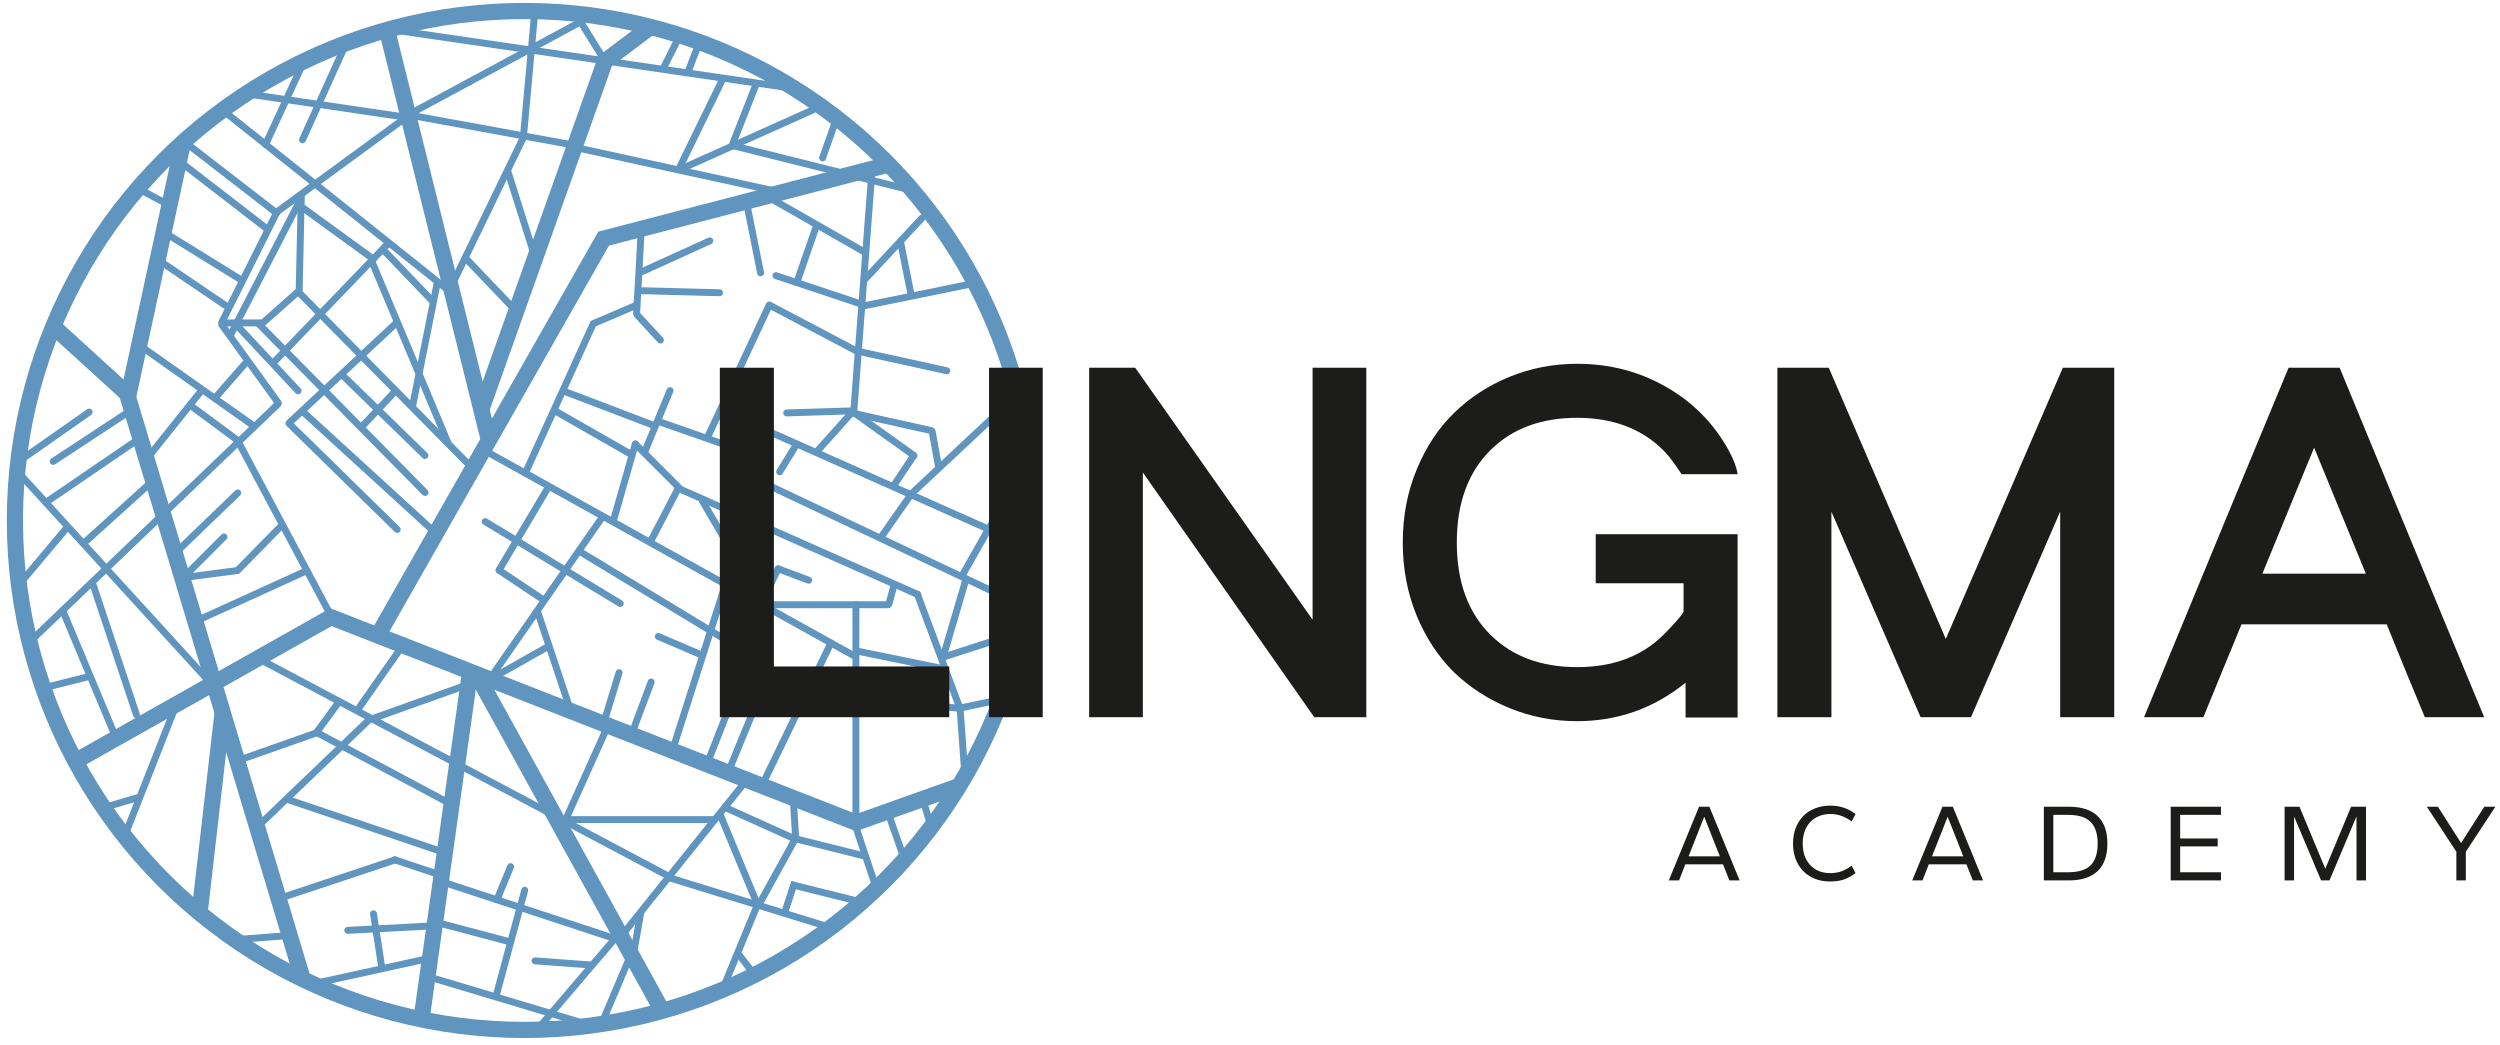 <?xml version="1.0" encoding="UTF-8"?> <svg xmlns="http://www.w3.org/2000/svg" width="189" height="79" viewBox="0 0 189 79" fill="none"><line x1="64.693" y1="62.493" x2="66.091" y2="66.686" stroke="#5F95BE" stroke-width="0.524"></line><line x1="59.989" y1="60.641" x2="60.164" y2="63.61" stroke="#5F95BE" stroke-width="0.524"></line><path d="M60.078 66.682L59.282 69.111" stroke="#5F95BE" stroke-width="0.524"></path><line x1="59.966" y1="63.369" x2="65.555" y2="64.766" stroke="#5F95BE" stroke-width="0.524"></line><line x1="59.791" y1="66.867" x2="65.381" y2="68.264" stroke="#5F95BE" stroke-width="0.524"></line><line x1="46.948" y1="70.799" x2="56.206" y2="59.27" stroke="#5F95BE" stroke-width="0.524"></line><line x1="50.548" y1="66.343" x2="62.425" y2="70.011" stroke="#5F95BE" stroke-width="0.524"></line><line x1="57.176" y1="68.613" x2="54.73" y2="74.552" stroke="#5F95BE" stroke-width="0.524"></line><line x1="55.743" y1="72.023" x2="56.965" y2="73.595" stroke="#5F95BE" stroke-width="0.524"></line><line x1="48.458" y1="68.911" x2="47.934" y2="71.88" stroke="#5F95BE" stroke-width="0.524"></line><line x1="47.568" y1="72.462" x2="45.646" y2="77.003" stroke="#5F95BE" stroke-width="0.524"></line><line x1="54.38" y1="61.429" x2="57.35" y2="68.591" stroke="#5F95BE" stroke-width="0.524"></line><line x1="54.595" y1="60.941" x2="60.01" y2="63.386" stroke="#5F95BE" stroke-width="0.524"></line><line x1="19.502" y1="49.769" x2="50.768" y2="66.362" stroke="#5F95BE" stroke-width="0.524"></line><line x1="45.819" y1="55.174" x2="42.675" y2="62.161" stroke="#5F95BE" stroke-width="0.524"></line><line x1="53.964" y1="61.963" x2="42.61" y2="61.963" stroke="#5F95BE" stroke-width="0.524"></line><line x1="46.72" y1="71.038" x2="33.445" y2="66.671" stroke="#5F95BE" stroke-width="0.524"></line><line x1="37.535" y1="75.181" x2="39.669" y2="67.302" stroke="#5F95BE" stroke-width="0.524" stroke-linecap="round"></line><line x1="40.834" y1="77.58" x2="46.607" y2="70.817" stroke="#5F95BE" stroke-width="0.524" stroke-linecap="round"></line><line x1="40.446" y1="72.641" x2="44.639" y2="72.951" stroke="#5F95BE" stroke-width="0.524" stroke-linecap="round"></line><line x1="32.107" y1="73.756" x2="43.832" y2="77.273" stroke="#5F95BE" stroke-width="0.524" stroke-linecap="round"></line><line x1="32.974" y1="69.726" x2="38.406" y2="71.164" stroke="#5F95BE" stroke-width="0.524" stroke-linecap="round"></line><line x1="23.945" y1="74.319" x2="32.167" y2="72.51" stroke="#5F95BE" stroke-width="0.524" stroke-linecap="round"></line><line x1="28.236" y1="69.084" x2="28.856" y2="73.108" stroke="#5F95BE" stroke-width="0.524" stroke-linecap="round"></line><line x1="32.406" y1="70.014" x2="26.292" y2="70.335" stroke="#5F95BE" stroke-width="0.524" stroke-linecap="round"></line><line x1="21.933" y1="70.719" x2="17.914" y2="71.028" stroke="#5F95BE" stroke-width="0.524" stroke-linecap="round"></line><line x1="29.868" y1="65.005" x2="21.457" y2="67.809" stroke="#5F95BE" stroke-width="0.524" stroke-linecap="round"></line><line x1="27.93" y1="54.388" x2="19.924" y2="62.06" stroke="#5F95BE" stroke-width="0.524" stroke-linecap="round"></line><line x1="33.195" y1="64.315" x2="21.814" y2="60.465" stroke="#5F95BE" stroke-width="0.524" stroke-linecap="round"></line><line x1="34.046" y1="60.764" x2="24.028" y2="55.421" stroke="#5F95BE" stroke-width="0.524" stroke-linecap="round"></line><line x1="23.935" y1="55.401" x2="18.49" y2="57.322" stroke="#5F95BE" stroke-width="0.524" stroke-linecap="round"></line><line x1="25.549" y1="53.163" x2="23.937" y2="55.361" stroke="#5F95BE" stroke-width="0.524" stroke-linecap="round"></line><line x1="30.448" y1="48.793" x2="27.08" y2="53.603" stroke="#5F95BE" stroke-width="0.524" stroke-linecap="round"></line><line x1="34.94" y1="51.907" x2="28.098" y2="54.351" stroke="#5F95BE" stroke-width="0.524" stroke-linecap="round"></line><line x1="45.471" y1="39.187" x2="37.386" y2="50.809" stroke="#5F95BE" stroke-width="0.524" stroke-linecap="round"></line><line x1="41.288" y1="48.959" x2="37.727" y2="50.971" stroke="#5F95BE" stroke-width="0.524" stroke-linecap="round"></line><line x1="40.671" y1="46.322" x2="42.951" y2="53.161" stroke="#5F95BE" stroke-width="0.524" stroke-linecap="round"></line><line x1="46.802" y1="50.852" x2="45.732" y2="54.368" stroke="#5F95BE" stroke-width="0.524" stroke-linecap="round"></line><line x1="49.227" y1="51.562" x2="47.839" y2="55.263" stroke="#5F95BE" stroke-width="0.524" stroke-linecap="round"></line><line x1="55.334" y1="52.961" x2="53.605" y2="57.364" stroke="#5F95BE" stroke-width="0.524" stroke-linecap="round"></line><line x1="54.833" y1="44.216" x2="50.974" y2="56.293" stroke="#5F95BE" stroke-width="0.524" stroke-linecap="round"></line><line x1="57.449" y1="39.675" x2="55.868" y2="44.418" stroke="#5F95BE" stroke-width="0.524" stroke-linecap="round"></line><line x1="48.031" y1="33.558" x2="46.428" y2="39.168" stroke="#5F95BE" stroke-width="0.524" stroke-linecap="round"></line><line x1="51.281" y1="36.904" x2="49.252" y2="40.806" stroke="#5F95BE" stroke-width="0.524" stroke-linecap="round"></line><line x1="53.099" y1="37.87" x2="55.281" y2="41.609" stroke="#5F95BE" stroke-width="0.524" stroke-linecap="round"></line><line x1="58.806" y1="43.015" x2="57.631" y2="45.51" stroke="#5F95BE" stroke-width="0.524" stroke-linecap="round"></line><line x1="61.137" y1="43.866" x2="58.833" y2="43.002" stroke="#5F95BE" stroke-width="0.524" stroke-linecap="round"></line><line x1="67.152" y1="45.719" x2="58.069" y2="45.719" stroke="#5F95BE" stroke-width="0.524" stroke-linecap="round"></line><line x1="71.297" y1="50.554" x2="64.998" y2="49.261" stroke="#5F95BE" stroke-width="0.524" stroke-linecap="round"></line><line x1="76.852" y1="47.885" x2="71.412" y2="49.645" stroke="#5F95BE" stroke-width="0.524" stroke-linecap="round"></line><line x1="73.006" y1="43.864" x2="71.407" y2="49.3" stroke="#5F95BE" stroke-width="0.524" stroke-linecap="round"></line><line x1="67.598" y1="44.208" x2="67.212" y2="45.624" stroke="#5F95BE" stroke-width="0.524" stroke-linecap="round"></line><line x1="51.34" y1="36.943" x2="69.376" y2="44.94" stroke="#5F95BE" stroke-width="0.524" stroke-linecap="round"></line><line x1="48.046" y1="33.582" x2="51.344" y2="36.88" stroke="#5F95BE" stroke-width="0.524" stroke-linecap="round"></line><line x1="44.837" y1="24.497" x2="39.813" y2="35.549" stroke="#5F95BE" stroke-width="0.524" stroke-linecap="round"></line><line x1="48.062" y1="23.094" x2="44.875" y2="24.46" stroke="#5F95BE" stroke-width="0.524" stroke-linecap="round"></line><line x1="53.659" y1="18.208" x2="48.372" y2="20.611" stroke="#5F95BE" stroke-width="0.524" stroke-linecap="round"></line><line x1="49.926" y1="25.708" x2="48.185" y2="23.822" stroke="#5F95BE" stroke-width="0.524" stroke-linecap="round"></line><line x1="49.434" y1="32.165" x2="42.587" y2="29.557" stroke="#5F95BE" stroke-width="0.524" stroke-linecap="round"></line><line x1="48.757" y1="34.113" x2="50.652" y2="29.532" stroke="#5F95BE" stroke-width="0.524" stroke-linecap="round"></line><line x1="49.757" y1="31.853" x2="56.249" y2="34.125" stroke="#5F95BE" stroke-width="0.524" stroke-linecap="round"></line><line x1="55.634" y1="35.491" x2="57.619" y2="32.437" stroke="#5F95BE" stroke-width="0.524" stroke-linecap="round"></line><line x1="55.711" y1="35.557" x2="74.8" y2="44.59" stroke="#5F95BE" stroke-width="0.524" stroke-linecap="round"></line><line x1="57.629" y1="32.402" x2="74.442" y2="39.875" stroke="#5F95BE" stroke-width="0.524" stroke-linecap="round"></line><line x1="72.73" y1="43.53" x2="75.441" y2="38.745" stroke="#5F95BE" stroke-width="0.524" stroke-linecap="round"></line><line x1="75.499" y1="38.704" x2="77.6" y2="38.424" stroke="#5F95BE" stroke-width="0.524" stroke-linecap="round"></line><line x1="58.944" y1="35.665" x2="60.066" y2="33.84" stroke="#5F95BE" stroke-width="0.524" stroke-linecap="round"></line><line x1="66.651" y1="40.553" x2="68.796" y2="37.489" stroke="#5F95BE" stroke-width="0.524" stroke-linecap="round"></line><line x1="68.824" y1="37.405" x2="76.651" y2="30.078" stroke="#5F95BE" stroke-width="0.524" stroke-linecap="round"></line><line x1="76.043" y1="38.231" x2="75.555" y2="31.243" stroke="#5F95BE" stroke-width="0.524" stroke-linecap="round"></line><line x1="53.488" y1="33.06" x2="58.157" y2="23.055" stroke="#5F95BE" stroke-width="0.524" stroke-linecap="round"></line><line x1="61.803" y1="34.085" x2="64.423" y2="31.157" stroke="#5F95BE" stroke-width="0.524" stroke-linecap="round"></line><line x1="64.552" y1="31.032" x2="65.91" y2="13.039" stroke="#5F95BE" stroke-width="0.524" stroke-linecap="round"></line><line x1="64.931" y1="26.57" x2="71.581" y2="28.029" stroke="#5F95BE" stroke-width="0.524" stroke-linecap="round"></line><line x1="58.662" y1="20.84" x2="64.977" y2="22.945" stroke="#5F95BE" stroke-width="0.524" stroke-linecap="round"></line><line x1="58.514" y1="15.143" x2="65.395" y2="19.075" stroke="#5F95BE" stroke-width="0.524" stroke-linecap="round"></line><line x1="61.636" y1="17.32" x2="60.236" y2="21.366" stroke="#5F95BE" stroke-width="0.524" stroke-linecap="round"></line><line x1="68.072" y1="18.243" x2="68.842" y2="22.096" stroke="#5F95BE" stroke-width="0.524" stroke-linecap="round"></line><line x1="69.698" y1="16.488" x2="65.339" y2="21.169" stroke="#5F95BE" stroke-width="0.524" stroke-linecap="round"></line><line x1="73.323" y1="21.487" x2="65.278" y2="23.129" stroke="#5F95BE" stroke-width="0.524" stroke-linecap="round"></line><line x1="64.635" y1="31.252" x2="69.099" y2="34.441" stroke="#5F95BE" stroke-width="0.524" stroke-linecap="round"></line><line x1="69.058" y1="34.471" x2="67.602" y2="36.655" stroke="#5F95BE" stroke-width="0.524" stroke-linecap="round"></line><line x1="64.54" y1="31.059" x2="59.474" y2="31.217" stroke="#5F95BE" stroke-width="0.524" stroke-linecap="round"></line><line x1="70.42" y1="32.556" x2="64.643" y2="31.273" stroke="#5F95BE" stroke-width="0.524" stroke-linecap="round"></line><path d="M70.956 35.286L70.471 32.62" stroke="#5F95BE" stroke-width="0.524" stroke-linecap="round"></path><path d="M58.243 23.102L64.858 26.59" stroke="#5F95BE" stroke-width="0.524" stroke-linecap="round"></path><line x1="54.394" y1="22.132" x2="48.28" y2="21.971" stroke="#5F95BE" stroke-width="0.524" stroke-linecap="round"></line><line x1="57.499" y1="20.627" x2="56.379" y2="15.027" stroke="#5F95BE" stroke-width="0.524" stroke-linecap="round"></line><line x1="48.128" y1="23.698" x2="48.448" y2="17.933" stroke="#5F95BE" stroke-width="0.524" stroke-linecap="round"></line><line x1="59.081" y1="6.553" x2="29.731" y2="2.262" stroke="#5F95BE" stroke-width="0.524" stroke-linecap="round"></line><line x1="58.368" y1="14.393" x2="43.684" y2="11.187" stroke="#5F95BE" stroke-width="0.524" stroke-linecap="round"></line><line x1="51.398" y1="12.62" x2="54.661" y2="5.93" stroke="#5F95BE" stroke-width="0.524" stroke-linecap="round"></line><line x1="51.825" y1="12.624" x2="61.478" y2="8.297" stroke="#5F95BE" stroke-width="0.524" stroke-linecap="round"></line><line x1="55.388" y1="10.885" x2="57.118" y2="6.482" stroke="#5F95BE" stroke-width="0.524" stroke-linecap="round"></line><line x1="50.179" y1="5.107" x2="51.516" y2="2.432" stroke="#5F95BE" stroke-width="0.524" stroke-linecap="round"></line><line x1="31.013" y1="8.598" x2="43.827" y2="1.685" stroke="#5F95BE" stroke-width="0.524" stroke-linecap="round"></line><line x1="43.495" y1="1.003" x2="45.49" y2="4.225" stroke="#5F95BE" stroke-width="0.524" stroke-linecap="round"></line><line x1="38.398" y1="12.966" x2="40.336" y2="19.104" stroke="#5F95BE" stroke-width="0.524" stroke-linecap="round"></line><line x1="35.295" y1="19.616" x2="38.601" y2="23.08" stroke="#5F95BE" stroke-width="0.524" stroke-linecap="round"></line><line x1="17.127" y1="8.562" x2="34.01" y2="22.034" stroke="#5F95BE" stroke-width="0.524" stroke-linecap="round"></line><line x1="13.633" y1="10.478" x2="20.904" y2="16.097" stroke="#5F95BE" stroke-width="0.524" stroke-linecap="round"></line><line x1="12.934" y1="11.699" x2="20.205" y2="17.317" stroke="#5F95BE" stroke-width="0.524" stroke-linecap="round"></line><line x1="10.127" y1="14.085" x2="12.284" y2="15.236" stroke="#5F95BE" stroke-width="0.524" stroke-linecap="round"></line><line x1="12.753" y1="17.776" x2="18.246" y2="21.169" stroke="#5F95BE" stroke-width="0.524" stroke-linecap="round"></line><line x1="12.057" y1="19.713" x2="17.038" y2="23.087" stroke="#5F95BE" stroke-width="0.524" stroke-linecap="round"></line><line x1="20.893" y1="16.115" x2="16.761" y2="24.38" stroke="#5F95BE" stroke-width="0.524" stroke-linecap="round"></line><line x1="16.775" y1="24.559" x2="21.01" y2="30.422" stroke="#5F95BE" stroke-width="0.524" stroke-linecap="round"></line><line x1="10.661" y1="26.183" x2="19.141" y2="32.169" stroke="#5F95BE" stroke-width="0.524" stroke-linecap="round"></line><line x1="11.303" y1="34.436" x2="15.168" y2="29.605" stroke="#5F95BE" stroke-width="0.524" stroke-linecap="round"></line><line x1="17.964" y1="33.289" x2="14.368" y2="30.631" stroke="#5F95BE" stroke-width="0.524" stroke-linecap="round"></line><line x1="18.53" y1="27.489" x2="16.429" y2="29.889" stroke="#5F95BE" stroke-width="0.524" stroke-linecap="round"></line><line x1="22.778" y1="14.809" x2="22.616" y2="21.971" stroke="#5F95BE" stroke-width="0.524" stroke-linecap="round"></line><line x1="29.342" y1="18.408" x2="20.797" y2="27.288" stroke="#5F95BE" stroke-width="0.524" stroke-linecap="round"></line><line x1="29.87" y1="29.585" x2="27.435" y2="32.173" stroke="#5F95BE" stroke-width="0.524" stroke-linecap="round"></line><line x1="17.974" y1="37.267" x2="13.636" y2="41.445" stroke="#5F95BE" stroke-width="0.524" stroke-linecap="round"></line><line x1="6.738" y1="31.154" x2="1.927" y2="34.522" stroke="#5F95BE" stroke-width="0.524" stroke-linecap="round"></line><line x1="9.697" y1="31.152" x2="4.022" y2="34.882" stroke="#5F95BE" stroke-width="0.524" stroke-linecap="round"></line><line x1="10.402" y1="33.247" x2="3.673" y2="37.842" stroke="#5F95BE" stroke-width="0.524" stroke-linecap="round"></line><line x1="11.5" y1="36.395" x2="6.474" y2="40.935" stroke="#5F95BE" stroke-width="0.524" stroke-linecap="round"></line><line x1="10.314" y1="54.028" x2="6.986" y2="44.044" stroke="#5F95BE" stroke-width="0.524" stroke-linecap="round"></line><line x1="8.556" y1="55.277" x2="4.74" y2="46.154" stroke="#5F95BE" stroke-width="0.524" stroke-linecap="round"></line><line x1="3.499" y1="51.956" x2="6.485" y2="51.209" stroke="#5F95BE" stroke-width="0.524" stroke-linecap="round"></line><line x1="4.913" y1="40.065" x2="1.582" y2="44.03" stroke="#5F95BE" stroke-width="0.524" stroke-linecap="round"></line><line x1="16.933" y1="40.591" x2="14.16" y2="43.365" stroke="#5F95BE" stroke-width="0.524" stroke-linecap="round"></line><line x1="17.987" y1="33.343" x2="24.902" y2="46.33" stroke="#5F95BE" stroke-width="0.524" stroke-linecap="round"></line><line x1="17.93" y1="43.136" x2="14.432" y2="43.592" stroke="#5F95BE" stroke-width="0.524" stroke-linecap="round"></line><line x1="23.091" y1="43.189" x2="15.153" y2="46.803" stroke="#5F95BE" stroke-width="0.524" stroke-linecap="round"></line><line x1="15.69" y1="51.382" x2="1.371" y2="35.699" stroke="#5F95BE" stroke-width="0.524" stroke-linecap="round"></line><path d="M21.276 39.742L17.981 43.103" stroke="#5F95BE" stroke-width="0.524" stroke-linecap="round"></path><line x1="22.501" y1="22.077" x2="19.748" y2="24.524" stroke="#5F95BE" stroke-width="0.524" stroke-linecap="round"></line><line x1="19.816" y1="24.412" x2="17.021" y2="24.412" stroke="#5F95BE" stroke-width="0.524" stroke-linecap="round"></line><line x1="22.635" y1="15.244" x2="17.461" y2="25.259" stroke="#5F95BE" stroke-width="0.524" stroke-linecap="round"></line><line x1="22.889" y1="15.706" x2="28.229" y2="19.59" stroke="#5F95BE" stroke-width="0.524" stroke-linecap="round"></line><line x1="17.828" y1="24.512" x2="22.535" y2="29.544" stroke="#5F95BE" stroke-width="0.524" stroke-linecap="round"></line><line x1="28.106" y1="19.748" x2="33.842" y2="33.413" stroke="#5F95BE" stroke-width="0.524" stroke-linecap="round"></line><line x1="29.007" y1="18.916" x2="32.662" y2="22.73" stroke="#5F95BE" stroke-width="0.524" stroke-linecap="round"></line><line x1="25.863" y1="28.337" x2="32.125" y2="34.434" stroke="#5F95BE" stroke-width="0.524" stroke-linecap="round"></line><path d="M29.847 24.521L21.912 31.924" stroke="#5F95BE" stroke-width="0.524" stroke-linecap="round"></path><line x1="22.893" y1="31.12" x2="32.637" y2="40.024" stroke="#5F95BE" stroke-width="0.524" stroke-linecap="round"></line><line x1="21.845" y1="32.01" x2="30.03" y2="40.027" stroke="#5F95BE" stroke-width="0.524" stroke-linecap="round"></line><line x1="33.034" y1="21.486" x2="31.216" y2="30.579" stroke="#5F95BE" stroke-width="0.524" stroke-linecap="round"></line><line x1="22.719" y1="22.231" x2="35.276" y2="34.958" stroke="#5F95BE" stroke-width="0.524" stroke-linecap="round"></line><line x1="19.575" y1="24.503" x2="32.132" y2="37.23" stroke="#5F95BE" stroke-width="0.524" stroke-linecap="round"></line><path d="M2.559 48.227L21.038 30.526" stroke="#5F95BE" stroke-width="0.524" stroke-linecap="round"></path><line x1="30.326" y1="9.144" x2="20.968" y2="15.995" stroke="#5F95BE" stroke-width="0.524" stroke-linecap="round"></line><line x1="30.435" y1="8.825" x2="19.076" y2="7.154" stroke="#5F95BE" stroke-width="0.524" stroke-linecap="round"></line><line x1="25.973" y1="3.71" x2="22.87" y2="10.569" stroke="#5F95BE" stroke-width="0.524" stroke-linecap="round"></line><line x1="23" y1="4.584" x2="20.076" y2="10.921" stroke="#5F95BE" stroke-width="0.524" stroke-linecap="round"></line><line x1="40.402" y1="1.203" x2="39.576" y2="10.288" stroke="#5F95BE" stroke-width="0.524" stroke-linecap="round"></line><line x1="31.212" y1="8.743" x2="43.098" y2="10.919" stroke="#5F95BE" stroke-width="0.524" stroke-linecap="round"></line><line x1="39.588" y1="10.35" x2="34.402" y2="21.058" stroke="#5F95BE" stroke-width="0.524" stroke-linecap="round"></line><line x1="52.067" y1="5.294" x2="52.752" y2="3.513" stroke="#5F95BE" stroke-width="0.524" stroke-linecap="round"></line><line x1="55.504" y1="11.034" x2="68.271" y2="14.226" stroke="#5F95BE" stroke-width="0.524" stroke-linecap="round"></line><line x1="62.188" y1="11.937" x2="63.062" y2="9.462" stroke="#5F95BE" stroke-width="0.524" stroke-linecap="round"></line><line x1="41.919" y1="31.039" x2="47.578" y2="34.273" stroke="#5F95BE" stroke-width="0.524" stroke-linecap="round"></line><line x1="72.54" y1="53.551" x2="64.852" y2="52.733" stroke="#5F95BE" stroke-width="0.524" stroke-linecap="round"></line><line x1="75.421" y1="52.931" x2="72.615" y2="53.522" stroke="#5F95BE" stroke-width="0.524" stroke-linecap="round"></line><line x1="72.898" y1="57.966" x2="72.586" y2="53.598" stroke="#5F95BE" stroke-width="0.524" stroke-linecap="round"></line><line x1="72.492" y1="53.34" x2="69.356" y2="44.923" stroke="#5F95BE" stroke-width="0.524" stroke-linecap="round"></line><line x1="36.853" y1="34.181" x2="64.692" y2="49.647" stroke="#5F95BE" stroke-width="0.524" stroke-linecap="round"></line><line x1="43.843" y1="41.703" x2="55.797" y2="48.942" stroke="#5F95BE" stroke-width="0.524" stroke-linecap="round"></line><line x1="36.682" y1="39.433" x2="46.889" y2="45.624" stroke="#5F95BE" stroke-width="0.524" stroke-linecap="round"></line><line x1="49.767" y1="48.116" x2="52.953" y2="49.482" stroke="#5F95BE" stroke-width="0.524" stroke-linecap="round"></line><line x1="37.733" y1="43.115" x2="40.966" y2="45.27" stroke="#5F95BE" stroke-width="0.524" stroke-linecap="round"></line><line x1="41.304" y1="37.084" x2="37.729" y2="43.096" stroke="#5F95BE" stroke-width="0.524" stroke-linecap="round"></line><line x1="62.819" y1="48.604" x2="57.807" y2="58.962" stroke="#5F95BE" stroke-width="0.524" stroke-linecap="round"></line><line x1="64.706" y1="45.719" x2="64.706" y2="61.614" stroke="#5F95BE" stroke-width="0.524" stroke-linecap="round"></line><line x1="57.775" y1="51.74" x2="55.179" y2="58.068" stroke="#5F95BE" stroke-width="0.524" stroke-linecap="round"></line><line x1="55.755" y1="49.078" x2="55.486" y2="50.831" stroke="#5F95BE" stroke-width="0.524" stroke-linecap="round"></line><line x1="55.524" y1="50.895" x2="60.623" y2="52.808" stroke="#5F95BE" stroke-width="0.524" stroke-linecap="round"></line><line x1="13.239" y1="53.484" x2="9.588" y2="62.778" stroke="#5F95BE" stroke-width="0.524" stroke-linecap="round"></line><line x1="10.468" y1="60.284" x2="8.001" y2="61.01" stroke="#5F95BE" stroke-width="0.524" stroke-linecap="round"></line><line x1="33.545" y1="66.236" x2="29.851" y2="65.004" stroke="#5F95BE" stroke-width="0.524" stroke-linecap="round"></line><line x1="37.577" y1="68.002" x2="38.6" y2="65.517" stroke="#5F95BE" stroke-width="0.524" stroke-linecap="round"></line><line x1="60.132" y1="63.402" x2="57.337" y2="68.468" stroke="#5F95BE" stroke-width="0.524"></line><line x1="67.137" y1="61.443" x2="68.36" y2="64.936" stroke="#5F95BE" stroke-width="0.524"></line><line x1="69.761" y1="60.409" x2="70.285" y2="62.156" stroke="#5F95BE" stroke-width="0.524"></line><circle cx="39.641" cy="39.347" r="38.515" stroke="#5F95BE" stroke-width="1.223"></circle><line x1="49.091" y1="2.106" x2="45.597" y2="4.726" stroke="#5F95BE" stroke-width="1.223"></line><line x1="72.335" y1="59.484" x2="64.474" y2="62.279" stroke="#5F95BE" stroke-width="1.223"></line><line x1="66.869" y1="12.515" x2="45.384" y2="18.105" stroke="#5F95BE" stroke-width="1.223"></line><line x1="64.92" y1="62.27" x2="24.745" y2="46.55" stroke="#5F95BE" stroke-width="1.223"></line><line x1="50.11" y1="76.496" x2="36.136" y2="51.169" stroke="#5F95BE" stroke-width="1.223"></line><line x1="31.874" y1="76.991" x2="35.542" y2="50.791" stroke="#5F95BE" stroke-width="1.223"></line><line x1="25.268" y1="46.517" x2="6.054" y2="57.347" stroke="#5F95BE" stroke-width="1.223"></line><line x1="16.843" y1="53.74" x2="15.096" y2="68.936" stroke="#5F95BE" stroke-width="1.223"></line><line x1="13.863" y1="10.655" x2="9.671" y2="30.043" stroke="#5F95BE" stroke-width="1.223"></line><line x1="3.721" y1="24.396" x2="9.66" y2="29.811" stroke="#5F95BE" stroke-width="1.223"></line><line x1="22.811" y1="73.756" x2="9.536" y2="29.564" stroke="#5F95BE" stroke-width="1.223"></line><line x1="45.806" y1="4.441" x2="36.374" y2="30.991" stroke="#5F95BE" stroke-width="1.223"></line><line x1="29.23" y1="2.169" x2="36.915" y2="33.086" stroke="#5F95BE" stroke-width="1.223"></line><line x1="45.762" y1="17.814" x2="28.469" y2="48.207" stroke="#5F95BE" stroke-width="1.223"></line><path d="M130.74 66.559L130.257 65.341H127.413L126.938 66.559H126.163L128.447 60.989H129.231L131.516 66.559H130.74ZM128.839 61.748L127.655 64.741H130.023L128.839 61.748ZM138.371 66.642C137.937 66.642 137.545 66.573 137.195 66.433C136.845 66.289 136.547 66.089 136.303 65.833C136.064 65.578 135.877 65.275 135.744 64.924C135.616 64.574 135.552 64.191 135.552 63.774C135.552 63.357 135.616 62.973 135.744 62.623C135.877 62.273 136.064 61.97 136.303 61.714C136.547 61.459 136.845 61.261 137.195 61.122C137.545 60.978 137.937 60.905 138.371 60.905C138.754 60.905 139.102 60.961 139.413 61.072C139.724 61.178 140.013 61.336 140.28 61.547L139.98 62.106C139.746 61.923 139.496 61.784 139.229 61.689C138.968 61.589 138.682 61.539 138.371 61.539C138.048 61.539 137.759 61.595 137.503 61.706C137.248 61.811 137.028 61.962 136.845 62.156C136.667 62.351 136.528 62.587 136.428 62.865C136.333 63.137 136.286 63.44 136.286 63.774C136.286 64.107 136.333 64.413 136.428 64.691C136.528 64.963 136.667 65.197 136.845 65.391C137.028 65.586 137.248 65.739 137.503 65.85C137.759 65.956 138.048 66.008 138.371 66.008C138.682 66.008 138.968 65.961 139.229 65.867C139.496 65.766 139.746 65.625 139.98 65.441L140.28 66C140.013 66.211 139.724 66.372 139.413 66.484C139.102 66.589 138.754 66.642 138.371 66.642ZM149.144 66.559L148.66 65.341H145.817L145.342 66.559H144.566L146.851 60.989H147.634L149.919 66.559H149.144ZM147.243 61.748L146.059 64.741H148.427L147.243 61.748ZM159.318 63.774C159.318 64.696 159.071 65.391 158.576 65.858C158.081 66.325 157.361 66.559 156.416 66.559H154.515V60.989H156.416C157.361 60.989 158.081 61.222 158.576 61.689C159.071 62.156 159.318 62.851 159.318 63.774ZM158.584 63.774C158.584 63.045 158.409 62.504 158.059 62.148C157.709 61.786 157.142 61.606 156.358 61.606H155.232V65.942H156.358C157.142 65.942 157.709 65.764 158.059 65.408C158.409 65.047 158.584 64.502 158.584 63.774ZM164.104 66.559V60.989H167.906V61.606H164.821V63.39H167.656V63.99H164.821V65.942H167.906V66.559H164.104ZM178.151 66.559V61.722L176.109 66.559H175.475L173.432 61.722V66.559H172.715V60.989H173.841L175.792 65.675L177.743 60.989H178.869V66.559H178.151ZM185.7 66.559V64.391L183.466 60.989H184.308L186.059 63.732L187.81 60.989H188.652L186.417 64.391V66.559H185.7Z" fill="#1C1C1B"></path><path d="M54.42 27.802H58.505V50.384H71.763V54.219H54.42V27.802ZM74.771 27.802H78.831V54.219H74.771V27.802ZM82.34 27.802H85.823L99.232 46.85V27.802H103.292V54.219H99.357L86.4 35.722V54.219H82.34V27.802ZM119.232 27.502C121.672 27.502 123.902 28.078 125.924 29.231C127.962 30.384 129.55 31.988 130.686 34.043C131.07 34.745 131.296 35.346 131.363 35.848H127.127L126.751 35.296C126.35 34.712 125.999 34.277 125.698 33.993C124.061 32.389 121.906 31.587 119.232 31.587C116.525 31.587 114.353 32.389 112.716 33.993C110.995 35.681 110.134 38.02 110.134 41.011C110.134 44.002 110.995 46.341 112.716 48.028C114.353 49.632 116.525 50.434 119.232 50.434C121.922 50.434 124.086 49.632 125.724 48.028C126.576 47.176 127.094 46.583 127.277 46.249V44.093H120.636V40.384H131.363V54.244H127.428V51.612C125.038 53.55 122.307 54.52 119.232 54.52C117.444 54.52 115.749 54.194 114.144 53.542C112.54 52.89 111.137 51.988 109.934 50.835C108.748 49.666 107.804 48.237 107.102 46.55C106.4 44.845 106.049 42.999 106.049 41.011C106.049 39.022 106.4 37.184 107.102 35.497C107.804 33.793 108.748 32.364 109.934 31.211C111.137 30.041 112.54 29.131 114.144 28.479C115.749 27.828 117.444 27.502 119.232 27.502ZM134.37 27.802H138.255L147.102 48.304L155.949 27.802H159.834V54.219H155.749V38.68L149.007 54.219H145.197L138.455 38.68V54.219H134.37V27.802ZM173.017 27.802H176.877C180.035 35.472 183.677 44.277 187.804 54.219H183.318C183 53.45 182.516 52.281 181.864 50.71C181.229 49.139 180.753 47.97 180.436 47.201H169.458C169.141 47.986 168.656 49.164 168.004 50.735C167.37 52.289 166.893 53.45 166.576 54.219H162.09C167.72 40.568 171.363 31.762 173.017 27.802ZM174.947 33.843L171.037 43.367H178.857L174.947 33.843Z" fill="#1C1C1B"></path></svg> 